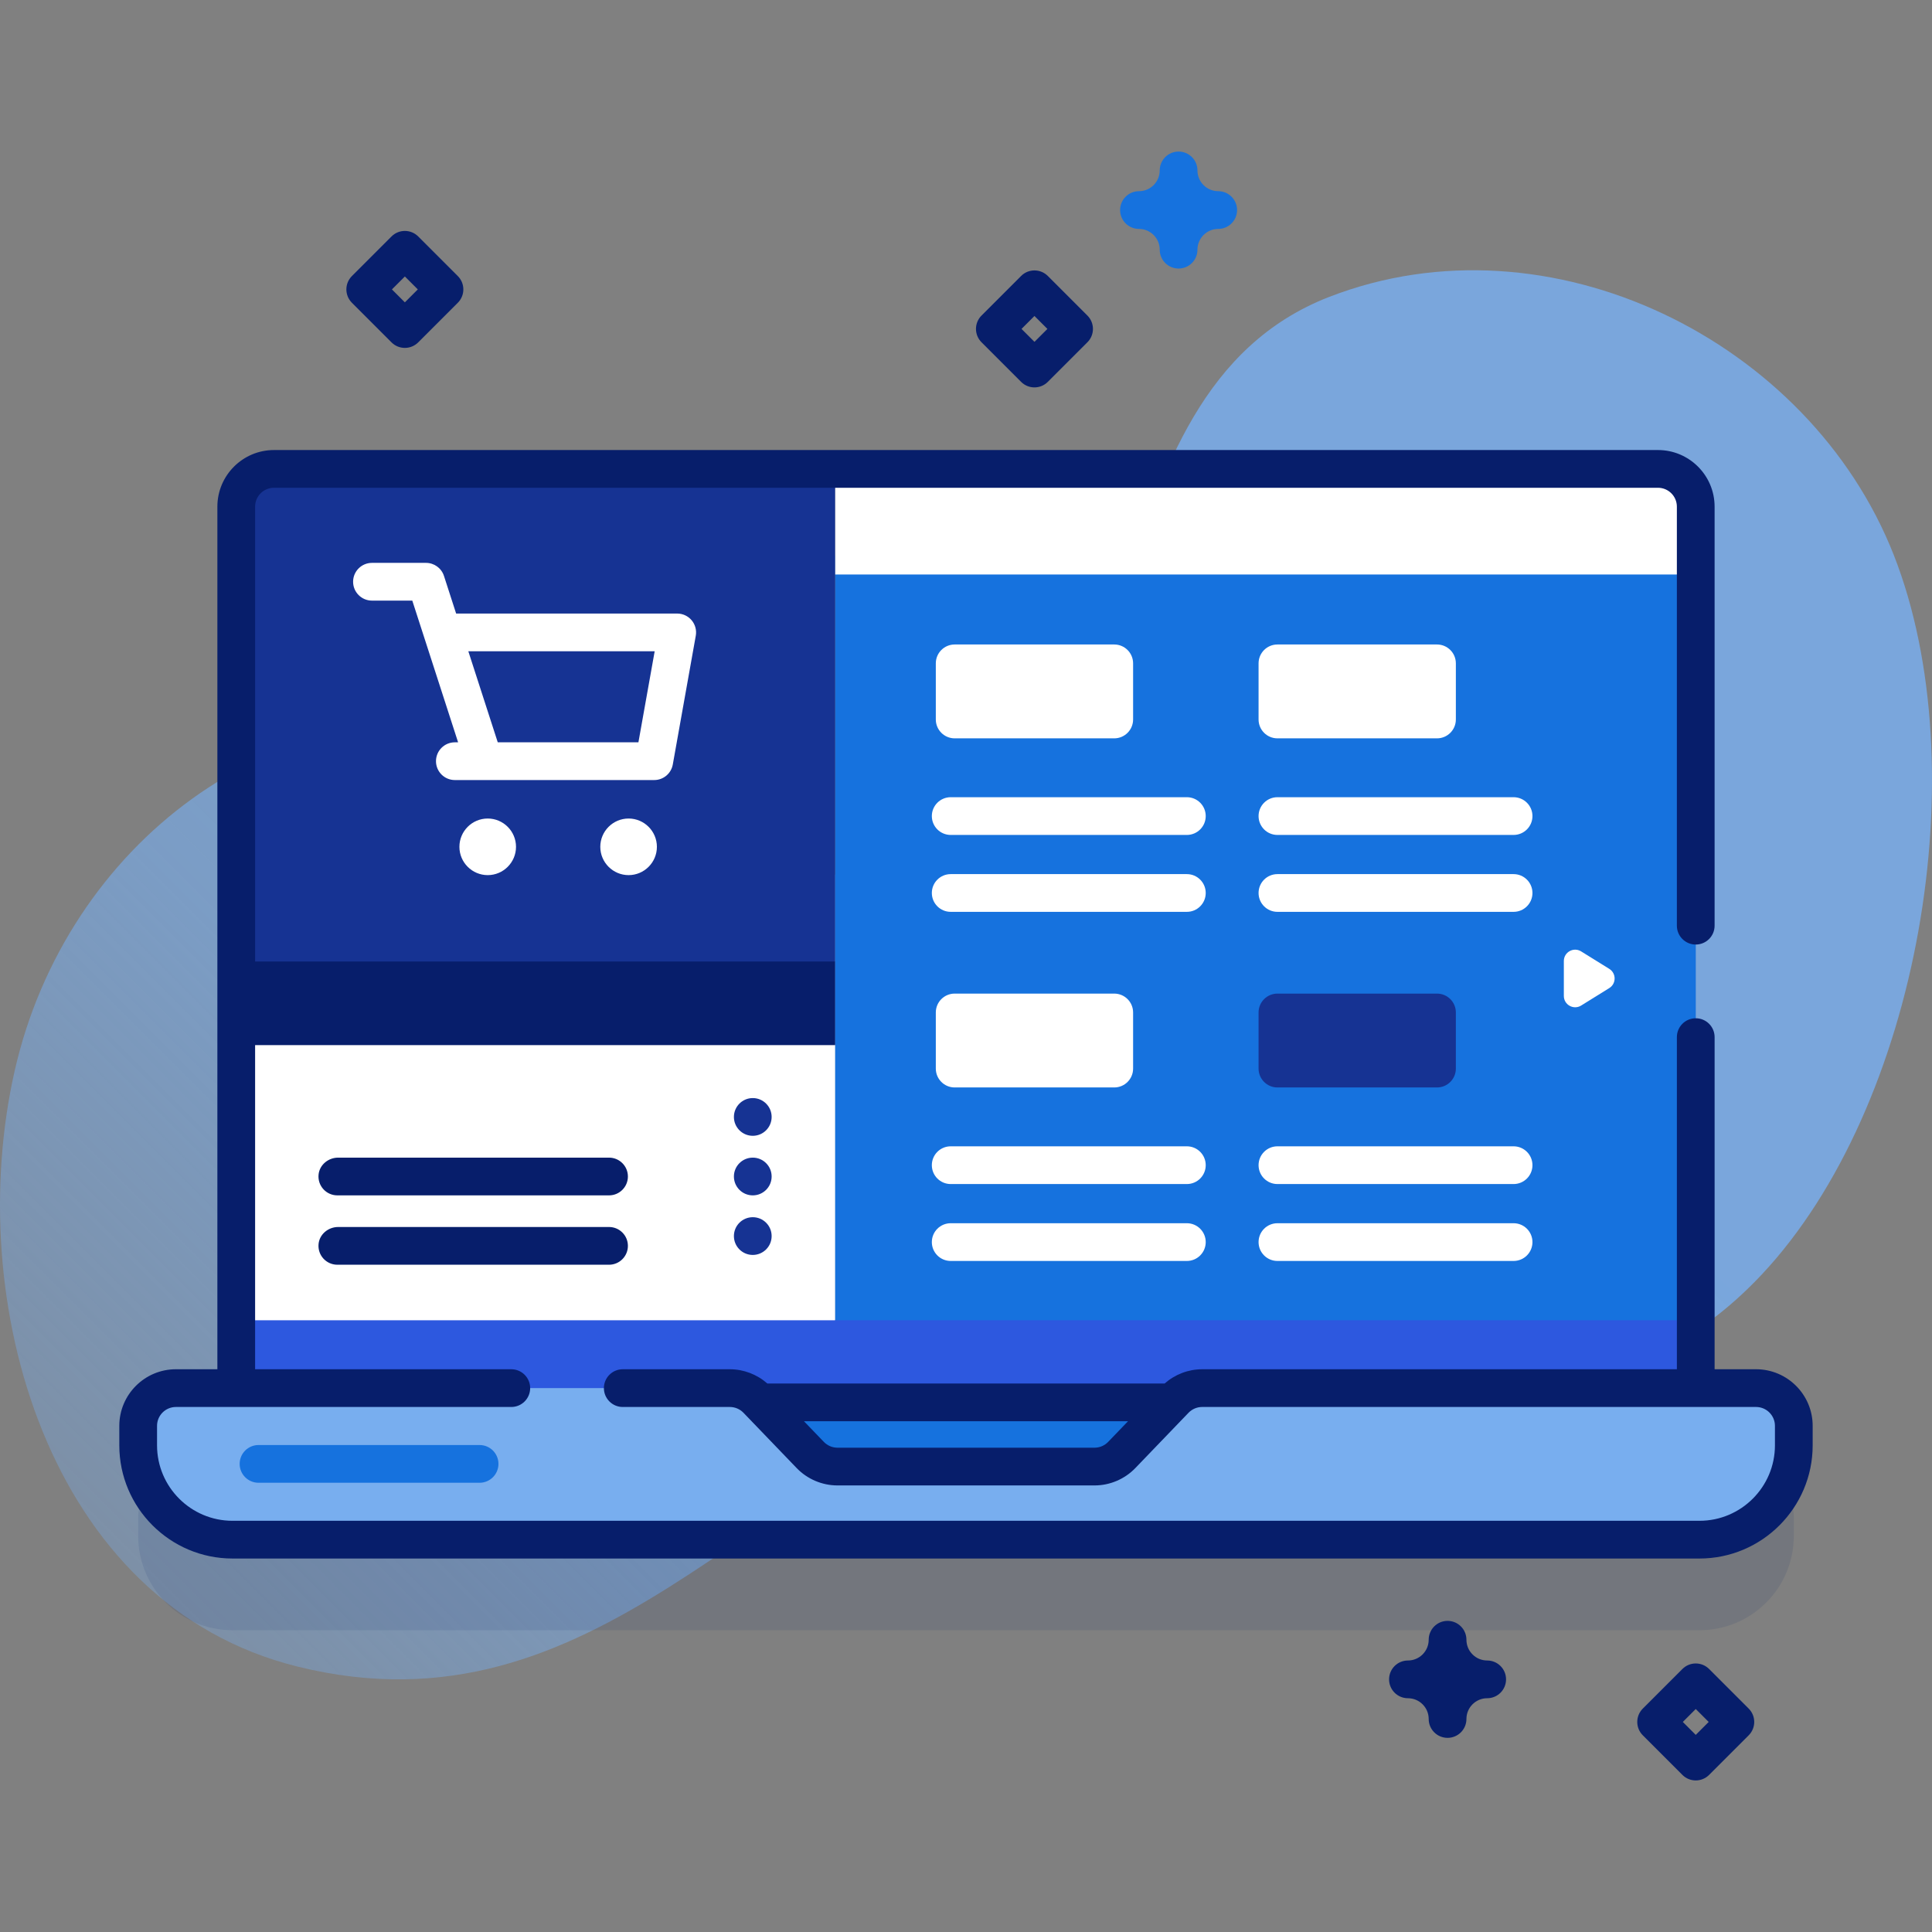 <svg xmlns="http://www.w3.org/2000/svg" xmlns:xlink="http://www.w3.org/1999/xlink" xmlns:svgjs="http://svgjs.com/svgjs" width="512" height="512" x="0" y="0" viewBox="0 0 512 512" style="enable-background:new 0 0 512 512" xml:space="preserve" class=""><rect x="0" y="0" width="512" height="512" fill="#808080" stroke="none"/><g><linearGradient xmlns="http://www.w3.org/2000/svg" id="SVGID_1_" gradientUnits="userSpaceOnUse" x1="14.513" x2="325.628" y1="518.107" y2="206.992"><stop stop-opacity="0.22" stop-color="#78aeef" offset="0.049"></stop><stop stop-opacity="0.62" stop-color="#78aeef" offset="0.51"></stop><stop stop-opacity="0.83" stop-color="#78aeef" offset="0.999"></stop></linearGradient><g xmlns="http://www.w3.org/2000/svg"><g><path d="m501.873 147.084c-22.357-56.888-91.226-91.003-149.556-68.427-66.582 25.769-44.506 131.673-104.983 153.088-32.669 11.568-80.963-31.644-113.969-38.271-60.821-12.21-115.881 30.705-129.439 90.134-13.832 60.63 8.353 141.61 74.967 158.066 79.35 19.602 120.683-51.729 187.249-72.211 68.31-21.019 144.263 28.622 200.814-31.776 41.78-44.62 57.055-134.271 34.917-190.603z" fill="url(#SVGID_1_)" data-original="url(#SVGID_1_)"></path></g><g><g><path d="m465.38 391.866h-15.99v-233.602c0-5.52-4.48-10-10-10h-366.78c-5.52 0-10 4.48-10 10v233.602h-15.99c-5.53 0-10 4.48-10 10v5.16c0 13.807 11.193 25 25 25h388.76c13.807 0 25-11.193 25-25v-5.16c0-5.523-4.477-10-10-10z" fill="#071e6b" opacity=".1" data-original="#2626bb" class=""></path><g><g><g><g><path d="m449.39 152.254v197.63l-5 5h-218.09l-5-5v-202.63h223.629z" fill="#1672de" data-original="#6582fd" class=""></path><path d="m449.39 134.264v17.99h-228.09v-27.99h218.09c5.52 0 10 4.48 10 10z" fill="#ffffff" data-original="#ffffff" class=""></path><path d="m221.3 124.264v130.54l-4.995 5h-148.695l-5-5v-120.54c0-5.52 4.48-10 10-10z" fill="#163393" data-original="#ff7eb7" class=""></path><g fill="#fff"><path d="m183.301 164.388c-.95-1.135-2.354-1.79-3.834-1.79h-58.587l-3.222-9.967c-.667-2.063-2.589-3.462-4.758-3.462h-14.324c-2.762 0-5 2.239-5 5s2.238 5 5 5h10.686l12.139 37.554h-.86c-2.762 0-5 2.239-5 5s2.238 5 5 5h7.712c.006 0 .012.001.019.001s.013-.001.019-.001h45.085c2.423 0 4.496-1.736 4.922-4.121l6.092-34.125c.259-1.457-.14-2.954-1.089-4.089zm-14.113 32.335h-37.277l-7.798-24.125h49.382z" fill="#ffffff" data-original="#ffffff" class=""></path><path d="m129.249 216.917c-4.136 0-7.5 3.365-7.5 7.5s3.364 7.5 7.5 7.5 7.5-3.364 7.5-7.5c0-4.135-3.365-7.5-7.5-7.5z" fill="#ffffff" data-original="#ffffff" class=""></path><path d="m166.585 216.917c-4.136 0-7.5 3.365-7.5 7.5s3.364 7.5 7.5 7.5 7.5-3.364 7.5-7.5c0-4.135-3.365-7.5-7.5-7.5z" fill="#ffffff" data-original="#ffffff" class=""></path></g><g><g><path d="m221.3 276.964v72.92l-4.995 5h-148.695l-5-5v-72.92l5-5h149.104z" fill="#ffffff" data-original="#ffffff" class=""></path><path d="m62.61 254.806h158.695v22.161h-158.695z" fill="#071e6b" data-original="#ffc3de" class=""></path></g></g><path d="m62.61 349.885h386.78v34.77h-386.78z" fill="#2d58df" data-original="#2d58df"></path><path d="m191.407 371.643h129.185v17.014h-129.185z" fill="#1672de" data-original="#00d78f" class=""></path></g><g><path d="m475.38 377.866v5.16c0 13.807-11.193 25-25 25h-388.76c-13.807 0-25-11.193-25-25v-5.16c0-5.52 4.47-10 10-10h146.804c2.719 0 5.321 1.107 7.207 3.067l14.099 14.656c1.885 1.96 4.487 3.067 7.207 3.067h68.128c2.719 0 5.321-1.107 7.207-3.067l14.099-14.656c1.885-1.96 4.487-3.067 7.207-3.067h146.802c5.523 0 10 4.477 10 10z" fill="#78aeef" data-original="#96ffd1" class=""></path><path d="m465.38 362.866h-10.99v-88.014c0-2.761-2.238-5-5-5s-5 2.239-5 5v88.014h-125.814c-3.654 0-7.204 1.37-9.931 3.776h-105.29c-2.727-2.406-6.277-3.776-9.932-3.776h-28.383c-2.762 0-5 2.239-5 5s2.238 5 5 5h28.384c1.353 0 2.666.559 3.604 1.533l14.098 14.655c2.812 2.924 6.753 4.602 10.811 4.602h68.129c4.058 0 7.998-1.677 10.81-4.601l14.098-14.655c.938-.975 2.252-1.534 3.604-1.534h146.802c2.757 0 5 2.243 5 5v5.16c0 11.028-8.972 20-20 20h-388.76c-11.028 0-20-8.972-20-20v-5.16c0-2.757 2.243-5 5-5h88.882c2.762 0 5-2.239 5-5s-2.238-5-5-5h-67.892v-228.6c0-2.757 2.243-5 5-5h366.78c2.757 0 5 2.243 5 5v111.048c0 2.761 2.238 5 5 5s5-2.239 5-5v-111.048c0-8.271-6.729-15-15-15h-366.78c-8.271 0-15 6.729-15 15v228.6h-10.99c-8.271 0-15 6.729-15 15v5.16c0 16.542 13.458 30 30 30h388.76c16.542 0 30-13.458 30-30v-5.16c0-8.271-6.729-15-15-15zm-175.316 20.79h-68.129c-1.353 0-2.665-.559-3.603-1.534l-5.272-5.48h85.878l-5.272 5.48c-.937.976-2.249 1.534-3.602 1.534z" fill="#071e6b" data-original="#2626bb" class=""></path></g><g><g><path d="m127.094 392.946h-58.583c-2.761 0-5-2.239-5-5s2.239-5 5-5h58.583c2.761 0 5 2.239 5 5s-2.239 5-5 5z" fill="#1672de" data-original="#00d78f" class=""></path></g></g></g></g><g><g><g><g><g><g><g><path d="m314.53 313.785h-62.583c-2.761 0-5-2.239-5-5s2.239-5 5-5h62.583c2.761 0 5 2.239 5 5s-2.238 5-5 5z" fill="#ffffff" data-original="#ffffff" class=""></path></g><g><path d="m314.53 334.167h-62.583c-2.761 0-5-2.239-5-5s2.239-5 5-5h62.583c2.761 0 5 2.239 5 5s-2.238 5-5 5z" fill="#ffffff" data-original="#ffffff" class=""></path></g></g></g><g><g><g><path d="m401.117 313.785h-62.583c-2.761 0-5-2.239-5-5s2.239-5 5-5h62.583c2.761 0 5 2.239 5 5s-2.239 5-5 5z" fill="#ffffff" data-original="#ffffff" class=""></path></g><g><path d="m401.117 334.167h-62.583c-2.761 0-5-2.239-5-5s2.239-5 5-5h62.583c2.761 0 5 2.239 5 5s-2.239 5-5 5z" fill="#ffffff" data-original="#ffffff" class=""></path></g></g></g></g></g><path d="m295.284 288.187h-42.284c-2.761 0-5-2.239-5-5v-14.874c0-2.761 2.239-5 5-5h42.284c2.761 0 5 2.239 5 5v14.874c0 2.761-2.238 5-5 5z" fill="#ffffff" data-original="#02ffb2" class=""></path><path d="m380.818 288.187h-42.284c-2.761 0-5-2.239-5-5v-14.874c0-2.761 2.239-5 5-5h42.284c2.761 0 5 2.239 5 5v14.874c0 2.761-2.239 5-5 5z" fill="#163393" data-original="#ff7eb7" class=""></path></g><g><g><g><g><g><g><path d="m314.53 221.268h-62.583c-2.761 0-5-2.239-5-5s2.239-5 5-5h62.583c2.761 0 5 2.239 5 5s-2.238 5-5 5z" fill="#ffffff" data-original="#ffffff" class=""></path></g><g><path d="m314.53 241.649h-62.583c-2.761 0-5-2.239-5-5s2.239-5 5-5h62.583c2.761 0 5 2.239 5 5s-2.238 5-5 5z" fill="#ffffff" data-original="#ffffff" class=""></path></g></g></g><g><g><g><path d="m401.117 221.268h-62.583c-2.761 0-5-2.239-5-5s2.239-5 5-5h62.583c2.761 0 5 2.239 5 5s-2.239 5-5 5z" fill="#ffffff" data-original="#ffffff" class=""></path></g><g><path d="m401.117 241.649h-62.583c-2.761 0-5-2.239-5-5s2.239-5 5-5h62.583c2.761 0 5 2.239 5 5s-2.239 5-5 5z" fill="#ffffff" data-original="#ffffff" class=""></path></g></g></g></g></g><g fill="#02ffb2"><path d="m295.284 195.67h-42.284c-2.761 0-5-2.239-5-5v-14.874c0-2.761 2.239-5 5-5h42.284c2.761 0 5 2.239 5 5v14.874c0 2.761-2.238 5-5 5z" fill="#ffffff" data-original="#02ffb2" class=""></path><path d="m380.818 195.67h-42.284c-2.761 0-5-2.239-5-5v-14.874c0-2.761 2.239-5 5-5h42.284c2.761 0 5 2.239 5 5v14.874c0 2.761-2.239 5-5 5z" fill="#ffffff" data-original="#02ffb2" class=""></path></g></g></g><g><path d="m414.434 254.676v9.258c0 2.352 2.584 3.789 4.582 2.549l7.456-4.629c1.89-1.173 1.89-3.924 0-5.097l-7.456-4.629c-1.999-1.241-4.582.196-4.582 2.548z" fill="#ffffff" data-original="#ffffff" class=""></path></g><g><g><g><g><path d="m105.983 298.404h-16.583c-2.761 0-5-2.239-5-5s2.239-5 5-5h16.583c2.761 0 5 2.239 5 5s-2.239 5-5 5z" fill="#ffffff" data-original="#02ffb2" class=""></path></g><g><path d="m161.401 325.167h-71.786c-2.611 0-4.944 1.909-5.192 4.508-.285 2.982 2.053 5.492 4.976 5.492h72.002c2.761 0 5-2.239 5-5 0-2.761-2.238-5-5-5z" fill="#071e6b" data-original="#9eaffd" class=""></path></g><g><g><path d="m161.401 306.785h-71.786c-2.611 0-4.944 1.909-5.192 4.508-.285 2.982 2.053 5.492 4.976 5.492h72.002c2.761 0 5-2.239 5-5 0-2.761-2.238-5-5-5z" fill="#071e6b" data-original="#9eaffd" class=""></path></g></g></g></g></g><g fill="#ff7eb7"><circle cx="199.493" cy="296" r="5" fill="#163393" data-original="#ff7eb7" class=""></circle><circle cx="199.493" cy="311.785" r="5" fill="#163393" data-original="#ff7eb7" class=""></circle><circle cx="199.493" cy="327.571" r="5" fill="#163393" data-original="#ff7eb7" class=""></circle></g></g></g><g><path d="m312.338 71.166c-2.762 0-5-2.239-5-5 0-3.033-2.468-5.5-5.5-5.5-2.762 0-5-2.239-5-5s2.238-5 5-5c3.032 0 5.5-2.467 5.5-5.5 0-2.761 2.238-5 5-5s5 2.239 5 5c0 3.033 2.468 5.5 5.5 5.5 2.762 0 5 2.239 5 5s-2.238 5-5 5c-3.032 0-5.5 2.467-5.5 5.5 0 2.761-2.238 5-5 5z" fill="#1672de" data-original="#6582fd" class=""></path></g><g><path d="m383.619 460.549c-2.762 0-5-2.239-5-5 0-3.033-2.468-5.5-5.5-5.5-2.762 0-5-2.239-5-5s2.238-5 5-5c3.032 0 5.5-2.467 5.5-5.5 0-2.761 2.238-5 5-5s5 2.239 5 5c0 3.033 2.468 5.5 5.5 5.5 2.762 0 5 2.239 5 5s-2.238 5-5 5c-3.032 0-5.5 2.467-5.5 5.5 0 2.761-2.238 5-5 5z" fill="#071e6b" data-original="#01eba4" class=""></path></g><g><path d="m107.293 92.198c-1.279 0-2.56-.488-3.535-1.464l-10.5-10.5c-1.953-1.953-1.953-5.119 0-7.071l10.5-10.5c1.951-1.952 5.119-1.952 7.07 0l10.5 10.5c1.953 1.953 1.953 5.119 0 7.071l-10.5 10.5c-.975.975-2.256 1.464-3.535 1.464zm-3.429-15.5 3.429 3.429 3.429-3.429-3.429-3.429z" fill="#071e6b" data-original="#01eba4" class=""></path></g><g><path d="m274.143 102.666c-1.279 0-2.56-.488-3.535-1.464l-10.5-10.5c-1.953-1.953-1.953-5.119 0-7.071l10.5-10.5c1.951-1.952 5.119-1.952 7.07 0l10.5 10.5c1.953 1.953 1.953 5.119 0 7.071l-10.5 10.5c-.976.975-2.256 1.464-3.535 1.464zm-3.429-15.5 3.429 3.429 3.429-3.429-3.429-3.429z" fill="#071e6b" data-original="#ff5ba7" class=""></path></g><g><path d="m449.39 471.834c-1.279 0-2.56-.488-3.535-1.464l-10.5-10.5c-1.953-1.953-1.953-5.119 0-7.071l10.5-10.5c1.951-1.952 5.119-1.952 7.07 0l10.5 10.5c1.953 1.953 1.953 5.119 0 7.071l-10.5 10.5c-.976.976-2.256 1.464-3.535 1.464zm-3.429-15.5 3.429 3.429 3.429-3.429-3.429-3.429z" fill="#071e6b" data-original="#ff5ba7" class=""></path></g></g></g></g></svg>